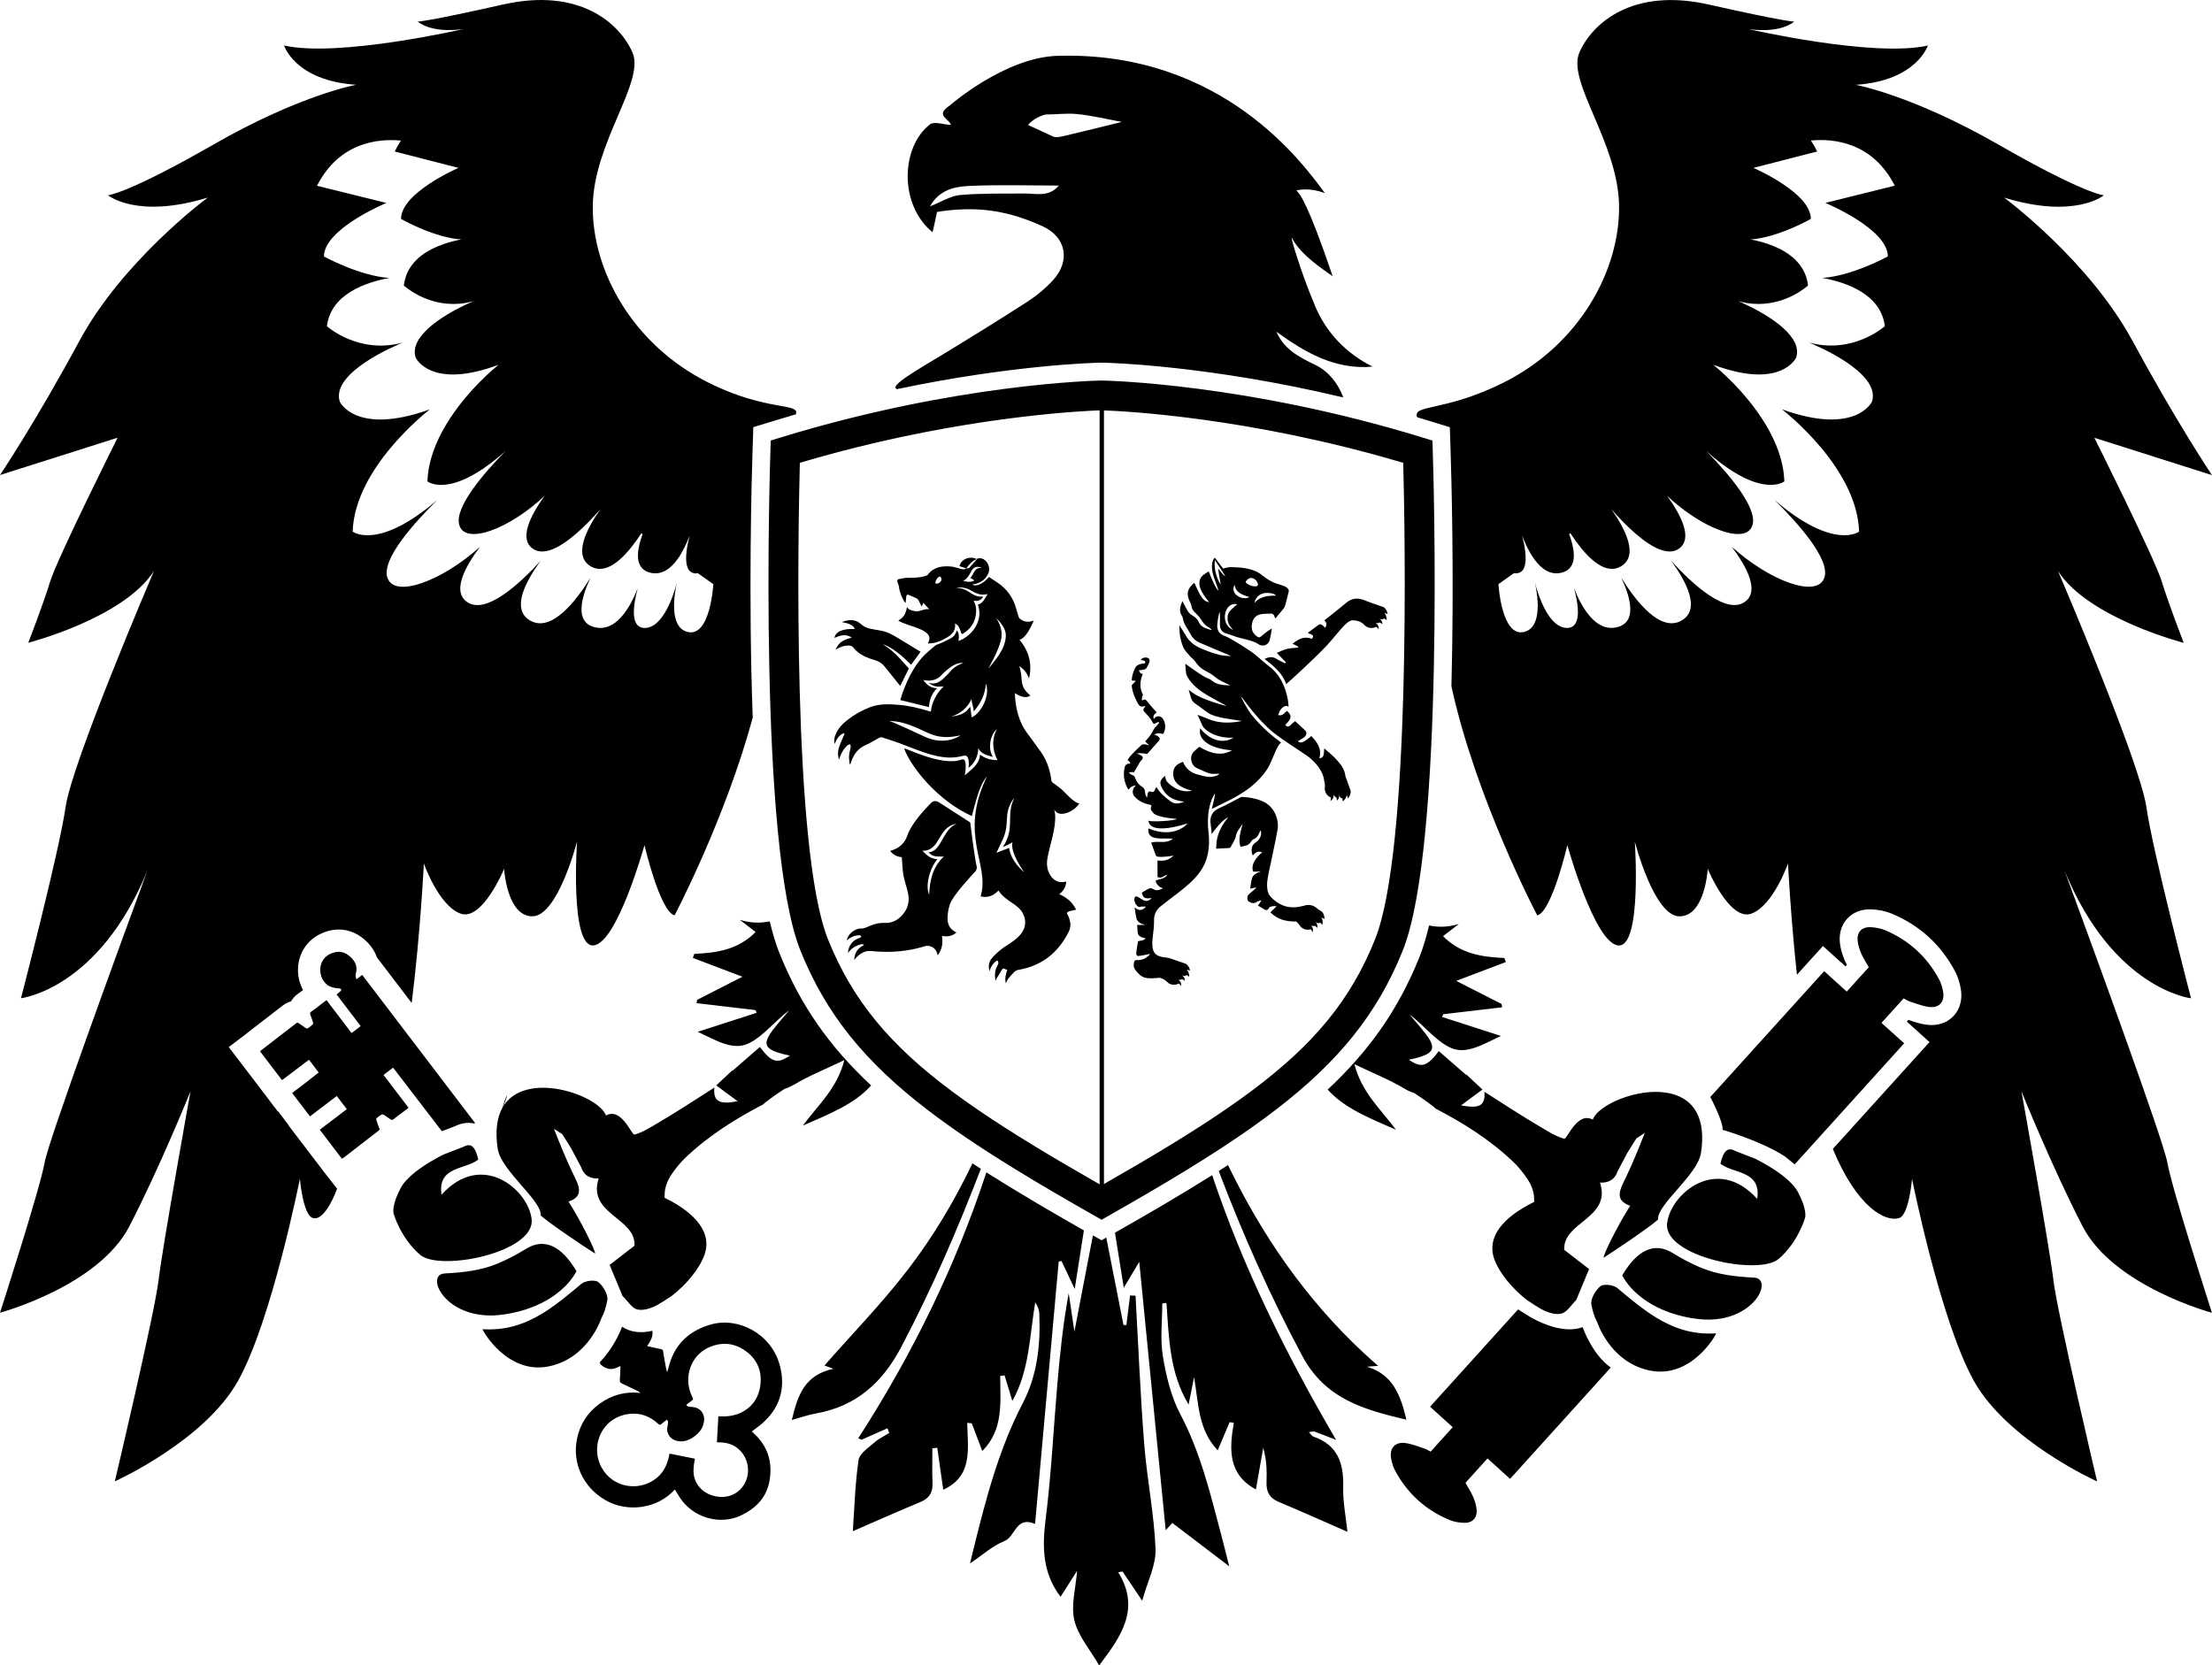 <?xml version="1.0" encoding="UTF-8"?> <svg xmlns="http://www.w3.org/2000/svg" xmlns:xlink="http://www.w3.org/1999/xlink" xml:space="preserve" width="69.184mm" height="52.094mm" version="1.1" style="shape-rendering:geometricPrecision; text-rendering:geometricPrecision; image-rendering:optimizeQuality; fill-rule:evenodd; clip-rule:evenodd" viewBox="0 0 7059.02 5315.28" data-name="Ð¡Ð»Ð¾Ð¹ 1"> <defs> <style type="text/css"> .fil0 {fill:black} </style> </defs> <g id="Слой_x0020_1">  <g id="DRISP_x0020_знак_x0020_оранжевый.svg"> <path class="fil0" d="M2862.89 1241.85c373.04,-78.32 636.16,-84.12 650.46,-84.43l3.14 0c16.4,0.32 335.16,7.32 770.12,111.05 -16.16,-44.71 -47.2,-83.64 -89.1,-103.82 -50.74,-24.35 -100.2,-49.69 -124.08,-105.98 92,66.82 187.44,122.06 306.63,111.53 -85.56,-43.42 -147.48,-108.56 -183.59,-194.12 -47.2,-112.1 -83.06,-234.97 -72.77,-215.2 29.51,56.21 104.94,102.77 129.14,120.79 -76.71,-227.01 -106.06,-268.34 -116.59,-273.49 12.46,-3.3 46.31,-9.01 91.91,8.28 -63.12,-84.59 -320.93,-454.01 -853.26,-438.25 -169.6,4.9 -346.18,160.26 -346.18,160.26 -45.68,30.47 2.41,41.58 5.71,60.31 -23.73,-1.21 -53.08,-11.99 -66.42,-1.86 -92.31,70.52 -100.59,255.4 8.12,344.49 6.11,-28.07 9.42,-40.54 14.08,-65.06 126.57,-19.87 224.27,-5.39 336.68,45.68 75.42,34.25 89.9,110.01 34.1,171.61 -24.2,26.61 -53.08,50.42 -83.39,69.96 -93.2,60.15 -187.52,118.37 -282.41,175.86 -65.94,40.05 -161.71,94.33 -132.27,102.44l-0.02 -0.08zm408.41 -624.25c-69.15,0.57 -138.55,-1.2 -207.22,4.83 -30.64,2.65 -59.76,21.88 -96.18,36.19 28.55,-51.55 76.63,-62.8 122.06,-64.98 94.41,-4.66 189.22,-1.45 289.25,-1.45 -33.13,38.28 -71.81,25.1 -107.92,25.42l0 0zm88.78 -182.22c-26.45,-12.14 -53.07,-24.28 -79.44,-36.51 12.38,-14.15 30.24,-26.86 56.13,-33.37 0.08,-0.08 0.16,-0.08 0.32,-0.08 32.33,0.16 65.7,-4.58 97.79,-1.61 48.25,4.51 95.86,16.33 145.22,25.33 -65.45,16 -124.08,30.71 -182.86,44.47 -12.06,2.73 -27.1,6.43 -37.15,1.93l0 -0.15zm327.45 4508.55c2.01,51.46 -25.81,103.97 -42.46,165.09 -26.7,-39.88 -44.71,-66.58 -62.64,-93.28 -4.66,0.64 -9.34,1.37 -13.92,2.08 71.81,116.77 9.97,204.01 -60.79,297.45 -28.55,-49.61 -67.15,-93.52 -79.21,-143.94 -11.5,-48.33 4.58,-103.26 8.85,-158.18 -17.05,26.86 -34.42,54.12 -52.83,83.23 -56.37,-74.14 -59.27,-155.52 -47.92,-245.02 18.25,-144.18 25.24,-289.81 37.71,-434.8 8.37,-96.09 18.17,-192.02 36.19,-289.09 5.39,36.75 10.94,73.5 18.17,122.48 20.59,-106.88 39.97,-207.95 59.11,-307.19l27.5 15.68 15.12 -8.68c18.25,92.73 36.51,185.68 54.84,278.71 3.13,0.41 6.18,0.72 9.24,1.05 4.02,-31.6 7.88,-63.29 11.83,-94.89 5.79,0.16 11.58,0.49 17.45,0.65 8.92,157.92 15.36,316.01 27.66,473.71 8.85,111.94 31.84,222.83 36.19,334.77l-0.09 0.15zm883.5 -3537.95l-32.49 -9.97c-559.04,-171.44 -1003.73,-181.26 -1022.3,-181.49l-1.78 0c-18.58,0.23 -463.34,10.05 -1022.29,181.49l-32.57 9.97 -1.05 34.02c-1.69,51.14 -39.72,1257.02 95.93,1594.2 82.1,204 206.58,355.26 404.08,507.01 25.25,19.3 51.55,38.76 79.29,58.3 124.16,87.66 273.65,177.56 454.09,280.08l23.49 13.36 23.56 -13.36c181.74,-103.08 331.95,-193.71 456.67,-281.92 27.73,-19.54 54.12,-39.09 79.36,-58.55 195.81,-151.02 319.65,-301.87 401.34,-504.92 135.5,-337.17 97.62,-1542.98 95.86,-1594.2l-1.04 -34.02 -0.16 0.01zm-1061.7 2373.96c-153.44,-87.65 -281.93,-164.92 -390.01,-238.91 -28.63,-19.54 -55.81,-39 -81.78,-58.3 -197.57,-147.4 -316.5,-289.16 -395,-484.17 -115.71,-287.72 -95.37,-1315.16 -90.06,-1519.9l0 -1.53c61.05,-18.09 120.62,-34.33 178.28,-48.81 410.67,-102.44 728.79,-116.84 778.4,-118.61l0 2470.23 0.16 0zm878.52 -781.38c-77.92,194.2 -196.22,335.48 -392.34,482.16 -25.73,19.29 -52.99,38.84 -81.62,58.38 -108.16,74.38 -236.91,151.9 -390.89,239.88l0 -2469.1c62.17,2.16 461.17,21.3 947.67,165.17l0.16 -0.01c2.33,0.72 4.83,1.3 7.23,2.17 0,1.29 0.08,2.57 0.08,3.94 5.47,210.52 25.09,1230.97 -90.31,1517.49l0.01 -0.08zm-1640.04 -1006.45c9.97,9.08 20.82,13.26 33.29,15.27 9.49,1.53 18.8,3.69 28.22,5.06 20.82,3.22 38.84,13.19 56.61,24.05 23.72,14.55 47.61,29.03 71.89,43.74 -9.81,13.51 -19.78,27.02 -30.48,41.58 -4.83,-4.58 -46.88,-51.14 -90.15,-65.78 44.39,28.3 60.07,53.32 83.15,77.44 -10.53,21.3 -16.97,34.33 -27.5,55.81 -7,-8.76 -13.84,-17.45 -20.83,-26.06 -9.81,-12.31 -19.95,-24.53 -29.75,-36.82 -7.96,-9.73 -17.77,-15.76 -29.75,-19.3 -21.23,-6.27 -41.98,-13.83 -58.86,-29.11 -3.22,-2.98 -6.67,-5.95 -9.01,-9.49 -4.82,-7.32 -11.58,-8.68 -19.46,-8.2 -13.51,0.8 -26.06,4.58 -38.6,14.07 9.09,-26.46 29.83,-33.37 51.63,-39.8 -18.98,-11.74 -37.07,-7.32 -55.09,1.53 1.94,-19.47 27.34,-30.72 64.66,-28.47 -3.46,-10.94 -17.45,-18.58 -39.88,-21.55 0.8,-0.81 1.29,-1.69 1.93,-1.94 20.59,-7.23 40.85,-7.96 57.9,7.81l0.08 0.16zm246.3 567.32c-7.08,-4.35 -16.23,-3.3 -22.11,2.57 -20.1,20.1 -64,66.82 -76.55,104.86 -13.75,41.1 -52.76,48.02 -54.84,48.81 10.21,13.75 23.96,19.06 37.23,20.02 1.69,19.78 1.93,38.6 5.06,56.85 3.13,18.26 9.73,36.03 14,54.13 5.47,23.8 3.29,46.64 -11.74,66.58 -15.2,20.35 -34.58,33.37 -60.88,32.32 -16.48,-0.71 -32.49,2.58 -47.6,9.09 -10.54,4.58 -20.59,10.21 -32.57,8.85 -2.01,-0.08 -4.26,0.8 -6.44,1.29 -17.21,4.51 -33.61,21.23 -35.62,36.51 2.73,-2 5.06,-4.02 7.72,-5.71 10.45,-7.08 21.95,-11.01 34.5,-10.53 1.52,0 3.05,2.01 4.5,3.3 -1.04,1.45 -2.01,3.29 -3.45,4.26 -1.78,1.2 -4.18,1.29 -6.19,2.16 -19.06,7.23 -32.97,26.22 -32.73,47.12 2.33,-3.3 3.53,-5.55 5.22,-7.23 10.05,-10.94 22.28,-17.68 36.35,-20.82 2.73,-0.57 5.55,0.33 8.44,0.56 0.16,0.72 0.24,1.53 0.24,2.25 -18.58,9.08 -29.6,23.56 -30.72,47.28 3.06,-3.54 4.58,-5.47 6.19,-7.23 13.35,-14.23 29.03,-23.49 48.81,-21.3 58.06,5.94 115.15,1.93 170.95,-15.61 15.2,-4.73 34.74,5.48 38.76,22.84 0.33,1.77 0.96,3.53 1.78,6.43 14.07,-18.98 17.52,-39.32 13.58,-61.92 17.45,3.06 32.49,0.97 46.24,-10.94 -1.53,-1.04 -2.49,-1.68 -3.54,-2.16 -16.48,-8.28 -24.37,-22.2 -24.76,-40.77 -0.33,-16.48 2.33,-32.32 7.71,-47.84 9.57,-28.07 68.35,-90.31 81.38,-104.87 1.94,-2.01 4.83,-9.24 4.26,-12.46 -8.68,-39.8 -21.07,-143.22 -21.07,-143.22l-101.97 -65.62 -0.15 0.17zm-31.04 160.67c10.77,11.74 16.97,14.23 48.81,13.74 -34.82,32.81 -44.87,74.87 -46.64,121.43 -11.74,-23.08 -2.09,-79.36 26.21,-113.21 -20.82,-1.45 -31.36,-9.73 -47.84,-26.62 60.31,0.24 46.8,-76.87 109.6,-86.44 -45.75,17.45 -48.25,89.66 -90.06,91.19l-0.08 -0.08zm-93.84 -847.4c-2.01,6.52 12.95,48.32 20.99,51.38 0.56,-6.75 0.96,-13.51 1.93,-20.26 0.57,-4.98 3.22,-7.32 8.3,-4.98 8.75,3.94 17.76,7.32 26.29,11.74 2.73,1.52 4.51,5.55 6.27,8.75 2.57,4.83 4.82,10.05 7.96,16.57 2.57,-4.99 3.78,-7.72 5.95,-11.74 6.51,7.23 12.46,13.75 18.5,20.35 -13.83,-3.3 -32.32,9.49 -44.87,6.19 -2.57,-0.72 -20.82,-2.17 -26.05,-13.19 -4.58,24.28 -11.35,32.81 -27.74,43.26 29.26,19.7 120.46,27.26 94.81,71.41 -0.24,0.23 0.23,0.8 0.56,1.45 21.47,0.32 40.54,-7.56 58.78,-18.34 16.33,-9.58 29.75,-21.08 26.85,-45.6 4.74,3.78 8.85,5.55 10.7,8.75 3.53,6.27 6.51,13.19 8.28,20.03 1.45,5.22 3.3,6.02 7.48,3.45 21.78,-14.23 36.74,-33.53 40.13,-60.63 2,-15.28 0.56,-30.24 -7.56,-44.31 14.55,2.73 23.96,-1.04 30.96,-12.78 -12.29,1.2 -23.56,-1.2 -33.77,-7.72 -16.33,-10.45 -32.49,-21.47 -53.32,-19.78 17.29,-5.06 36.59,0.81 49.62,8.76 32,19.7 47.36,10.05 51.62,10.54 -7.47,12.06 -16.48,31.75 -31.35,33.53 20.82,57.66 -27.74,105.83 -62.09,116.2 1.78,-6.52 3.54,-26.22 -5.06,-33.78 -8.3,23.24 -14.56,22.28 -36.6,34.1 -7.8,4.26 -16.31,7.08 -24.37,10.54 -2.49,0.96 -5.22,1.69 -7.08,3.3 -14.55,12.78 -30.31,24.28 -42.86,38.84 -29.26,33.61 -48.09,73.82 -63.36,115.63 -2.98,8.28 -3.54,11.98 -5.95,20.1 31.2,7.32 60.56,14.95 91.19,22.27 2.17,-23.48 7.72,-41.58 26.06,-60.31 -20.75,0.08 -33.13,-11.09 -43.99,-25.81 1.53,-0.96 34.58,10.7 59.1,-16.97 6.27,-7.08 13.75,-13.03 21.08,-18.98 14.71,-11.98 30.96,-20.25 47.76,-18.97 -34.58,12.95 -37.87,24.52 -50.82,37.47 -18.34,18.26 -32.81,33.86 -60.64,26.22 17.69,12.29 26.54,13.83 48.89,11.09 -22.75,21.55 -38.35,50.9 -41.25,80.9 -3.06,-0.72 -5.71,-1.29 -8.04,-2.17 -31.84,-9.72 -64.33,-17.45 -97.46,-19.87 -29.83,-2.33 -59.83,-3.06 -88.61,7.81 -27.02,10.45 -52.04,24.84 -74.87,43.02 -14.32,11.26 -26.53,24.77 -34.1,42.06 -4.43,9.72 -6.75,19.7 -4.26,32.73 7,-16.97 15.04,-30.48 31.76,-35.62 -0.33,3.94 -1.93,7.23 -3.3,10.54 -5.06,12.78 -11.34,25.32 -15.19,38.75 -3.3,11.18 -2.82,23.08 0.96,36.03 1.29,-3.69 2.01,-5.95 2.82,-8.28 5.47,-14.72 13.03,-27.98 24.85,-38.11 2,-1.69 5.47,-1.94 8.04,-2.73 0.57,3.21 2.01,6.43 1.53,9.33 -1.45,9.09 -4.58,18.09 -5.22,27.34 -0.57,8.68 1.2,17.45 2.16,27.73 2.25,-1.93 2.49,-2.16 2.57,-2.24 0.57,-2.17 1.29,-4.26 2.01,-6.27 8.44,-24.2 22.04,-43.02 46.08,-53.31 14.96,-6.44 28.71,-15.6 43.11,-23.24 2.57,-1.29 6.43,-2.33 9.24,-1.45 19.3,6.03 38.76,12.22 57.82,19.3 37.47,14.07 74.05,30.23 113.13,39.31 28.07,6.52 55.65,8.44 83.64,1.29 15.27,-3.94 19.29,-1.2 22.03,14.72 0.81,5.06 0.33,10.3 0.24,15.44 0,2.34 -0.48,4.58 -0.71,7 5.47,-3.69 9.72,-7.8 13.26,-12.46 11.5,-14.48 17.45,-31.28 17.86,-50.1 10.3,19.78 28.79,22.83 46.8,27.81 -9.25,-14.47 -10.3,-30.23 -8.44,-46.31 1.77,-16.09 11.82,-36.11 20.99,-41.98 -16.72,29.75 -14.96,65.78 1.78,98.43 -19.22,0.49 -40.37,-5.06 -55.57,-17.69 -0.97,30.97 -28.47,48.33 -48.65,66.34 0.56,-5.06 2.57,-14.07 2.57,-17.85 0,-9.01 1.29,-14.8 -0.57,-23.49 -1.93,-7.96 -5.22,-11.5 -12.95,-8.68 -63.84,22.59 -178.99,-39.32 -182.45,-35.22 22.04,60.15 108.07,166.93 215.99,215.27 6.43,-23.24 11.74,-45.35 18.58,-66.9 6.75,-21.55 15.36,-42.38 29.83,-59.9 -92.4,190.26 10.77,280.08 -20.51,383.24 22.75,5.48 41.09,-2.16 57.02,-18.73 11.99,18.5 29.03,29.84 46.24,41.26 6.43,4.26 12.54,9.08 18.25,14.23 19.06,17.05 30.08,51.06 9.97,79.28 -6.75,9.34 -15.52,17.45 -24.53,24.53 -13.26,10.21 -28.3,18.34 -41.58,28.63 -10.77,8.52 -20.82,18.09 -29.75,28.55 -9.33,11.01 -11.58,24.53 -7.23,41.01 4.74,-15.85 12.47,-27.1 24.85,-34.5 4.58,5.23 4.35,9.34 1.2,14.96 -8.68,14.79 -10.69,31.12 -6.44,50.02 1.45,-3.54 1.94,-5.31 2.82,-7 5.8,-9.49 11.5,-19.06 17.53,-28.55 2.17,-3.3 4.83,-4.98 9.01,-2.17 2.09,1.53 4.99,2.17 7.8,3.22 -5.55,14.23 -8.28,28.22 -4.42,43.34 4.02,-14.72 14.79,-23.8 24.2,-34.25 1.04,-1.05 1.77,-2.5 2.98,-3.22 3.45,-2.16 7,-5.22 10.77,-5.8 73.58,-11.98 127.21,-52.34 161.79,-120.38 7.71,-14.79 7.48,-29.02 2.33,-43.99 -1.29,-3.94 -2.57,-8.04 -4.82,-11.34 -4.18,-5.8 -1.78,-9.49 3.45,-11.01 7.48,-2.34 15.44,-3.79 23.49,-5.71 -11.25,-22.83 -29.52,-39.09 -53.8,-49.38 13.27,-10.77 21.23,-23.23 22.04,-40.36 -21.55,5.55 -37.87,-1.2 -49.77,-18.58 -11.83,-17.77 -13.59,-37.79 -9.73,-58.06 4.43,-22.28 10.3,-44 15.6,-65.86 14.48,-59.27 7.48,-82.67 4.99,-88.45 2.24,4.18 9.81,15.52 24.77,14.79 1.93,0 33.77,-0.8 56.04,-33.13 -17.2,-1.04 -47.84,-37.87 -57.33,-45.75 -9,-7.56 -18.81,-13.83 -28.22,-21.07 -1.93,-1.53 -3.53,-4.58 -3.78,-7.08 -3.7,-32.32 -14.07,-62.32 -32.25,-88.94 -15.03,-21.78 -31.28,-42.86 -46.8,-64.33 -38.84,-53.63 -36.99,-124.88 -37.23,-125.12 20.35,13.99 39.32,16.49 49.14,7.81 -10.21,-9.98 -26.22,-20.83 -27.74,-51.55 -1.29,-26.78 -7.56,-41.02 -7.23,-42.14 15.04,9.25 24.53,22.75 31.04,38.84 10.78,-46.24 -0.48,-86.85 -30.55,-123.19 20.26,-4.58 36.74,-41.33 45.6,-61.12 -2.5,0.56 -3.54,0.96 -4.58,1.29 -14.8,4.99 -28.47,2.33 -40.29,-7.72 -10.94,-9.33 -6.59,-71.41 -70.69,-114.58 -9,-6.19 -18.25,-12.07 -27.25,-18.02 -20.1,22.52 -41.74,32.01 -53.16,23.72 22.75,-2.57 40.53,-13.26 50.66,-34.73 8.52,-18.34 -2.24,-43.03 -21.07,-48.33 -4.18,-1.29 -9.57,-0.96 -13.58,0.72 -0.72,0.24 -1.45,0.57 -2.17,0.96 0.33,0.08 0.56,0.33 0.96,0.49 -8.04,9.25 -16,18.73 -24.52,27.59 -1.94,1.93 -6.68,2.24 -9.58,1.52 -2.9,-0.71 -7.63,-0.4 -0.28,-0.07 -4.43,4.18 -8.76,4.5 -16.49,2.33 -10.77,-2.98 -21.55,-6.75 -32.73,-7.72 -28.06,-2.49 -54.52,1.45 -73.66,26.22 -1.53,1.93 -4.43,3.06 -6.75,3.78 -18.73,6.03 -38.04,5.95 -57.49,6.03 -9.33,0 -18.73,2.49 -28.22,4.18 -4.02,0.72 -5.47,3.7 -4.51,7.56 1.69,5.8 3.7,11.5 5.47,16.72l0.17 0.08zm77.91 476.86c-15.6,-7.81 -96.57,-44.87 -109.11,-48.58 9.33,1.05 28.22,-1.04 70.04,14.72 57.57,21.71 78.56,48.32 156.72,31.28 0,0.81 -49.54,36.27 -117.65,2.57l0 0zm153.52 -60.31c0,0 -4.02,-33.78 -4.74,-33.78 -14.48,22.76 -34.33,27.74 -59.83,31.53 27.59,-9 50.59,-26.53 64,-55.4 1.53,12.78 6.27,25.57 7.81,38.76 21.55,-26.3 35.54,-52.12 38.35,-88.45 15.85,42.62 -21.3,99.39 -45.6,107.43l0.01 -0.08zm136.22 258.29c-28.07,53.31 4.18,94.88 -36.35,155.44 0.33,0.81 24.37,-10.3 31.04,-15.19 -1.04,2 -11.5,25.49 37.23,96.82 -3.21,-2.98 -6.51,-5.95 -9.49,-9.01 -38.6,-37.87 -38.6,-69.31 -38.6,-69.56l-40.77 15.76c0.49,-0.81 13.03,-27.74 19.78,-42.14 24.37,-53.16 1.69,-77.84 30.48,-124.16 1.94,-2.82 4.02,-5.55 6.75,-7.96l-0.07 0zm-42.3 -506.05c8.76,-38.04 -15.52,-67.63 -16.48,-70.28 14.71,15.27 32.08,34.74 31.75,57.02 -0.8,46.88 -41.09,86.45 -55.4,105.58 0,-2.49 31.36,-53.55 40.13,-92.31l0 -0.01zm-95.37 -217.84c12.06,-22.53 31.12,-12.55 33.53,-11.26 -24.28,-1.77 -23.56,18.73 -36.34,32.5 4.43,0.48 12.7,7.23 12.7,7.96 -12.54,8.28 -35.3,1.29 -35.62,0.48 12.29,-3.94 20.58,-19.87 25.81,-29.59l-0.08 -0.08zm-96.42 18.97c3.95,6.76 1.29,14.23 -7.55,18.5 -23.24,11.1 0.15,-31.53 7.55,-18.5zm84.68 -33.52c-1.45,1.93 -2.73,3.45 -4.02,4.57 -7.23,-1.52 -14.32,-4.26 -21.3,-6.67 4.18,-22.27 32.57,-33.77 54.76,-22.83 -12.07,5.22 -21.71,13.99 -29.35,24.85l-0.08 0.08zm1212.56 3079.83c-72.62,-31.76 -146.03,-64.73 -220.25,-95.86 -29.6,-12.46 -39.09,-33.28 -37.97,-63.61 1.37,-35.22 0.33,-70.61 -10.53,-108.56 -7.81,44.15 -15.6,88.22 -23.41,132.76 -89.18,-48.17 -85.16,-128.5 -70.44,-212.61 -4.5,-0.72 -8.92,-1.45 -13.43,-2.17 -12.39,29.44 -24.77,58.7 -37.96,90.15 -63.13,-66.49 -60.88,-150.53 -75.43,-233.67 -5.55,27.81 -11.09,55.65 -17.45,87.25 -60.79,-100.11 -62.88,-212.78 -70.68,-323.99 -4.51,0.49 -8.85,0.97 -13.36,1.45 0,56.45 -7.23,114.03 1.94,168.87 10.45,63.29 26.13,128.91 55.73,184.95 63.76,120.61 94.96,250.64 129.3,380.35 8.76,33.28 17.05,66.9 26.62,104.78 -62.48,-47.68 -120.38,-91.75 -181.49,-138.39 -0.08,0.16 -6.44,7.15 -21.16,23.24 -28.47,-288.21 -55.8,-566.19 -84.43,-856.57 -17.68,29.75 -30.47,51.06 -49.29,82.67 -9.57,-59.75 -19.06,-118.2 -28.22,-175.78l8.68 -4.91c46.8,-26.53 91.51,-52.34 134.38,-77.43 4.5,-2.57 8.92,-5.23 13.35,-7.81 54.44,-32.08 105.58,-63.13 153.83,-93.44 98.66,295.36 237.06,574.16 395.48,844.99 -22.83,-8.85 -45.52,-18.01 -68.51,-26.38 -3.79,-1.37 -8.76,0.56 -18.25,1.45 6.43,6.84 9.41,12.78 13.91,14.23 76.87,26.38 97.46,83.87 95.45,159.46 -1.37,48.33 8.68,97.06 13.59,144.51l0 0.07zm97.95 -529.76c-14.07,1.12 -24.85,2.01 -35.46,2.9 82.9,24.93 106.95,90.86 125.68,169.03 -137.03,-32.32 -258.77,-66.33 -332.28,-203.44 -102.44,-191.38 -190.01,-388.39 -266.65,-590.15 9.97,-6.36 19.87,-12.78 29.59,-19.14 107.84,223.24 247.27,426.68 433.43,600.05 13.83,12.87 28.14,25.24 45.68,40.85l0 -0.09zm-1019.41 -332.67c-25.09,278.56 -50.25,557.02 -75.42,837.26 -61.68,-26.38 -62.4,40.53 -97.62,54.61 -38.52,15.44 -71.09,45.35 -110.01,71.57 4.1,-16.81 7.72,-31.68 11.35,-46.57 39.39,-159.46 80.33,-317.71 157.2,-465.18 45.68,-87.66 57.02,-185.92 52.6,-285 -0.57,-12.29 -4.51,-24.53 -13.03,-36.51 -18.25,107.36 -18.17,217.36 -73.01,314.5 -8.37,-27.67 -16.57,-54.53 -24.77,-81.38 -4.58,0.48 -9.24,1.04 -13.91,1.53 0.08,83.95 11.5,170.79 -57.18,239.71 -11.98,-31.45 -22.83,-59.83 -33.69,-88.3 -4.83,-0.56 -9.73,-1.12 -14.48,-1.68 1.69,82.01 19.29,170.24 -76.47,213.49 -6.19,-43.5 -12.63,-88.7 -19.14,-133.97 -5.22,0.65 -10.38,1.37 -15.52,2.01 0,36.67 -1.2,73.34 0.4,109.93 1.45,30.96 -10.28,49.69 -39.39,61.68 -72.85,30.23 -144.99,62.47 -214.95,92.8 5.32,-74.63 7.23,-151.5 18.26,-227.01 3.13,-21.15 32,-39.57 51.3,-56.7 13.58,-12.06 30.96,-20.02 46.64,-29.75 -1.94,-5.06 -3.78,-10.05 -5.71,-15.03 -27.51,12.14 -54.92,24.37 -82.42,36.51 -3.54,-1.53 -7.15,-3.06 -10.7,-4.58 172.41,-267.46 310.73,-549.54 408.82,-848.68 46.16,29.19 95.13,59.11 147,89.82 7.4,4.51 14.88,8.85 22.37,13.36 45.03,26.45 92.31,53.79 141.84,81.93 -9.57,61.2 -19.29,123.19 -29.26,186.96 -16.81,-35.62 -29.6,-62.56 -42.22,-89.34 -2.98,0.72 -5.87,1.53 -8.85,2.17l0 -0.16zm-775.02 484.73c-24.2,4.35 -47.69,12.78 -76.72,20.74 18.5,-76.31 38.93,-143.22 132.93,-163.4 -17.45,-6.35 -25.97,-9.49 -28.71,-10.45 87.9,-100.2 183.35,-198.06 265.93,-305.65 81.54,-106.07 149.17,-220.01 206.35,-339.51 8.85,5.8 17.77,11.5 26.85,17.29 -74.22,193.79 -156.8,383.98 -253.78,568.28 -60.15,114.59 -144.1,189.94 -272.84,212.7l0 0zm2052.07 -1562.27c-21.78,16.72 -34.81,26.69 -50.41,38.84 54.36,55.57 123.35,66.98 195.56,69.64 1.61,4.35 3.14,8.76 4.74,13.03 -48.65,18.5 -97.22,36.9 -158.26,60.07 54.92,27.98 99.73,50.89 144.67,73.82l1.69 10.54c-62.64,7.31 -125.28,14.63 -187.93,22.11 -1.2,2.82 -2.57,5.71 -3.78,8.68 58.7,18.81 117.33,37.79 188.09,60.64 -61.12,28.47 -113.79,62.16 -165.09,35.7 -47.04,-24.05 -82.19,-71.01 -127.21,-104.71 16.16,19.22 32.88,38.03 48.4,57.82 39.09,49.77 32.73,66.49 -30.63,82.75 -5.8,1.52 -11.74,2.65 -19.63,4.34 40.61,27.34 58.15,22.12 95.86,-27.5 29.03,25.32 57.98,50.5 87.08,75.83l0.97 -1.05c17.52,16.41 34.33,32.17 51.22,47.85 -22.12,16.24 -44.15,32.65 -68.43,50.5 59.98,11.58 78.16,0.16 74.54,-43.41 60.07,37.96 119.24,77.43 180.52,113.14 23.89,13.99 48.65,30.15 74.87,36.9 10.61,-2.49 41.5,-87.33 90.46,-61.12 23.49,-65.78 262.07,-148.53 330.83,-23.97 0.08,0.08 0.16,0.33 0.16,0.41 0,0.08 0.08,0.33 0.07,0.15 16.48,30.16 23,72.37 14.32,129.78 -10.54,69.57 -139.45,163.81 -137.1,211.33 0.32,0.65 0.48,1.13 0,1.53 -35.23,30.16 -133.9,96.18 -173.37,121.35 -3.54,-6.18 46,-105.66 84.43,-165.57 -20.67,-7.48 -30.08,-17.13 -32.65,-28.47 -4.1,-17.53 7.96,-39.24 19.62,-63.44 21.96,-45.84 40.92,-93.21 59.67,-140.57l-26.61 17.13 -28.63 45.75 -32.32 61.12c0,0 -9.01,37.56 -55.17,34.33 36.9,115.23 -119.49,125.05 -114.27,214.87 4.74,3.61 9.65,7.32 14.56,11.25 3.05,2.24 6.11,4.66 9.33,7.15l5.31 4.1c10.46,8.2 22.12,17.13 35.7,27.59l14.4 11.09 -41.09 98.99c-15.68,14.95 -29.43,39.08 -47.61,43.26 -13.91,3.13 -31.12,0.08 -49.77,-7.48 -19.29,-7.81 -60.55,-36.35 -60.55,-36.35 -46,-35.78 -88.94,-87.17 -104.38,-132.52 -21.96,-65.29 23,-128.66 128.17,-180.21 -0.49,-6.03 -0.64,-11.9 -0.64,-17.76 -1.69,-18.98 -9.17,-37.97 -21.79,-56.78 -13.36,-19.54 -28.47,-38.35 -45.6,-54.52 -74.79,-70.77 -160.03,-124.01 -249.53,-170.24l0.97 -0.97c-5.63,-4.5 -30.24,-23.8 -65.62,-46.72 -11.1,-3.69 -21.88,-8.44 -31.84,-14.48 -46.72,-28.22 -98.19,-48.4 -159.46,-77.91 23.15,91.19 84.12,143.46 132.52,209.15 -81.46,-35.95 -164.28,-67.79 -218.08,-128.26 133.23,-124.08 225.72,-255.96 292.55,-422.09 11.5,-28.63 21.87,-62.88 31.04,-101.73 28.47,6.19 59.67,6.11 95.45,-4.74l-0.33 0.01zm753.47 1259.67c-40.28,-5.87 -74.14,-16 -102.29,-27.98 -99.87,-42.62 -129.87,-110.41 -129.87,-110.41 47.92,-80.49 102.12,-106.95 160.19,-71.57 30,18.34 60.22,34.58 91.35,47.44 52.75,21.87 107.99,28.47 169.11,31.53 66.98,3.37 -5.63,157.84 -188.41,130.91l-0.08 0.07zm67.39 46.88c-1.04,7.71 -80.01,143.61 -208.68,119.24 -39.56,-7.48 -70.92,-24.93 -95.37,-45.52l0 0.01c0,0 -0.16,-0.16 -0.16,-0.16 -15.36,-12.95 -27.91,-27.02 -38.04,-40.69 -26.53,-35.62 -36.99,-68.11 -36.99,-68.11 -8.28,-14.72 -14.47,-33.53 -18.73,-56.53 -3.3,-17.86 12.95,-45.83 28.63,-58.55 10.46,-8.37 41.98,-4.51 54.12,5.71 40.29,33.53 80.01,67.38 123.6,94 55.08,33.69 116.19,55.73 191.63,50.58l-0.01 0zm260.62 -451.93c30.15,55.32 23.72,81.94 23.72,81.94 0,0 -21.23,77.84 -84.76,132.52 -63.13,54.36 -368.05,-7.23 -355.91,-113.7 10.87,-94.97 159.63,-220.09 287.57,-77.85 13.26,-91.43 -74.71,-79.28 -117.33,-112.26 7.81,-34.91 18.58,-46 30.64,-46 1.53,0 3.05,0.16 4.58,0.49 3.61,0.71 7.23,2.24 10.94,4.25l63.69 24.77c0,0 33.77,16.01 68.68,39.8l0.41 0.33c7.71,5.22 15.27,10.77 22.75,16.64l0.16 0.16c18.65,14.96 35.46,31.68 44.95,48.89l-0.09 0zm-1309.62 -1843.89c-9.24,-4.02 -7.56,-2 -9.49,-2 1.69,1.45 3.22,2.97 4.35,5.22 4.82,13.59 2.33,16.01 2.33,16.01 0,0 -7,-5.32 -7.71,-5.32 -5.8,5.07 -9.97,3.3 -15.85,0.08 5.47,3.46 10.77,9.01 10.05,18.25 0,0 -5.47,-5.06 -10.3,-5.31 0,0 -0.33,3.46 -10.54,1.94 2.58,2 4.83,3.94 6.19,5.8 4.51,6.18 2.73,14.55 2.73,14.55 -2.73,-5.71 -7.71,-8.44 -7.71,-8.44l-0.08 -0.01c-10.53,6.43 -27.33,4.73 -36.51,-5.07 -10.46,-11.25 -22.83,-15.03 -37.64,-15.76 -20.33,-1.04 -50.33,45.28 -81.38,78.56 -22.75,24.28 -47.04,47.28 -71.17,70.28 -19.62,18.73 -40.05,36.83 -60.07,55.09 -10.94,-32.97 -38.35,-57.26 -68.91,-80.34 14,-7.32 25.81,-8.04 38.28,-0.24 8.68,5.47 18.09,9.5 27.1,14.23 0.8,-1.04 1.77,-2.24 2.57,-3.3 -9.33,-9.72 -18.73,-19.46 -29.11,-30.07 9.25,-3.79 20.02,-9.58 31.53,-12.55 11.58,-2.82 23.96,-3.05 36.03,-4.42 0.48,-1.05 0.8,-2.01 1.2,-3.06 -6.03,-2.98 -12.06,-6.03 -18.34,-9.25 18.09,-14.71 37.31,-25.57 61.84,-15.52 6.51,-10.21 5.22,-11.98 -13.59,-18.98 12.22,-9.08 23.56,-18.09 35.54,-26.45 4.99,-3.46 12.54,0.8 20.02,10.05 6.52,-8.52 4.99,-16.24 -2.49,-23.8 9.24,-7.32 17.86,-14 26.46,-20.83 14.23,-11.5 28.78,-22.75 42.78,-34.73 17.76,-15.2 36.59,-17.45 58.06,-8.85 20.1,8.2 40.77,14.71 61.12,22.11 6.19,2.25 14.8,17.05 12.95,22.2l-0.24 -0.08zm712.95 2404.93c-107.03,118.37 -214.3,236.83 -321.41,355.36 -24.04,-21.88 -47.69,-43.26 -71.97,-65.3 -23.88,26.46 -47.2,52.12 -70.43,77.92 8.12,14.48 17.45,28.55 24.04,43.66 5.55,12.62 9.89,26.3 11.42,39.97 3.14,27.43 -12.38,44.79 -39.97,44.07 -15.36,-0.48 -31.45,-3.13 -45.52,-8.85 -76.72,-31.6 -135.02,-84.58 -174.34,-157.61 -6.43,-11.99 -10.61,-25.98 -12.95,-39.56 -5.31,-32.09 12.07,-52.35 44.23,-48.81 21.15,2.49 41.58,11.09 62.16,17.68 6.85,2.17 13.03,6.6 19.71,9.9 23.48,-25.98 46.64,-51.46 70.6,-78 -24.2,-21.88 -48.09,-43.51 -72.29,-65.37 93.76,-103.65 187.36,-207.06 280.88,-310.56 0,0 0.08,0.08 0.33,0.16l40.53 25.41c0,0 0.33,0.16 0.49,0.33 42.54,23.32 110.01,50.89 164.61,30.64 0,0 29.67,86.69 89.82,129.06l0.07 -0.08zm752.98 -1199.84c23.89,-26.39 47.2,-52.12 70.28,-77.77 -8.12,-14.47 -17.45,-28.55 -24.04,-43.74 -5.55,-12.78 -9.81,-26.38 -11.42,-40.05 -3.14,-27.43 12.46,-44.71 39.97,-44.07 15.68,0.56 32.24,3.46 46.64,9.33 76.24,31.76 134.21,84.59 173.21,157.13 6.68,12.47 10.87,26.95 13.03,40.69 4.99,31.53 -12.62,51.38 -44.23,47.61 -21.23,-2.5 -41.66,-10.95 -62.24,-17.53 -6.84,-2.17 -13.03,-6.6 -19.62,-9.97 -23.49,26.05 -46.65,51.55 -70.61,78.16 24.04,21.79 47.92,43.26 72.29,65.29 -116.44,128.74 -232.96,257.49 -349.32,386.23l-31.68 -25.32c-73.42,-48.65 -198.71,-85 -198.71,-85 4.35,-21.78 -38.91,-104.61 -38.91,-104.61 121.1,-133.81 242.28,-267.54 363.39,-401.59 24.04,21.78 47.69,43.18 71.97,65.21l0 0.01zm-1599.65 -686.65c-1.2,-11.58 -4.99,-22.83 -12.31,-33.36 -15.03,-21.71 -34.73,-39.32 -55.65,-56.05 -0.48,24.53 -3.3,30.31 -15.27,31.28 8.28,-30 -6.84,-50.83 -25.73,-70.93 -24.61,21.08 -34.02,24.77 -43.03,16.73 6.67,-4.18 13.27,-7.81 19.46,-12.23 7.97,-5.55 10.46,-16 4.83,-21.3 -10.77,-10.45 -21.88,-20.35 -33.13,-30.71 -5.22,4.35 -10.45,8.2 -14.79,12.95 -6.27,6.43 -11.25,5.22 -16.8,-0.81 21.07,-20.26 22.19,-29.75 5.95,-44.79 -8.45,5.23 -13.36,17.45 -28.48,13.27 2.98,-6.51 4.18,-13.27 8.3,-17.77 3.29,-3.78 14.32,-17.52 25.01,-8.28 -0.24,-7.96 -0.96,-15.52 -2.33,-23.08 -8.05,-43.5 -25.73,-81.38 -62.41,-108.63 -14.47,-10.78 -27.58,-23.49 -41.5,-34.99 -13.58,-11.25 -80.81,-54.36 -97.38,-59.67 -14.47,-4.74 -23.07,-14.96 -23.96,-29.51 -0.71,-14.56 5.71,-44.87 7.72,-46.88 1.29,3.05 0.8,28.54 0.96,41.73 0.24,12.78 5.95,22.28 19.06,26.3 9.01,2.73 18.01,5.95 26.85,9.08 26.22,9.73 55.4,10.7 79.45,27.1 2.73,1.94 7,2.17 10.53,2.5 9.09,0.56 17.53,-4.74 21.55,-13.36 1.04,-1.04 8.68,-37.64 7.81,-40.61 -3.06,1.2 -20.83,13.36 -34.74,25.5 -3.94,3.45 -7.32,3.29 -11.74,0.23 -12.78,-9.24 -19.21,-20.58 -17.21,-37.07 2.25,-17.85 10.21,-30.71 28.31,-34.25 10.45,-2.17 21.23,-1.29 31.83,-2.17 12.95,-0.96 11.83,13.27 14.96,14.8 1.29,0.56 17.05,-20.35 26.29,-30.79 3.06,-3.3 4.58,-8.3 5.8,-12.71 3.79,-13.18 6.68,-26.61 10.3,-39.64 3.94,-14.32 -15.52,-19.78 -19.54,-21.3 -9.09,-3.7 -18.98,-5.47 -27.82,-9.34 -8.76,-3.94 -17.21,-9.08 -25.24,-14.47 -9.82,-6.52 -18.5,-15.28 -28.88,-20.1 -24.84,-11.58 -51.79,-14.23 -78.89,-14.72 -18.01,-0.33 -28.47,4.83 -28.47,4.83 0,0 -17.28,-22.6 -26.53,-34.74 -11.5,8.85 -11.74,36.03 -4.02,59.67 4.42,13.36 15.6,42.14 15.36,45.04 -7,-3.06 -21.47,-36.27 -30.72,-61.12 -0.96,0.48 -19.7,10.45 -25.09,19.46 -17.77,28.79 17.45,67.56 26.22,78.65 -22.28,-2.34 -30,-25.73 -47.36,-61.76 -21.31,17.77 -27.1,33.29 -14.23,60.31 2.33,4.98 4.73,10.21 5.47,15.52 1.29,8.2 5.47,13.59 11.34,19.22 7,6.51 13.59,13.74 18.81,21.78 6.26,9.58 12.22,18.73 23,24.2 4.5,2.17 8.04,6.44 12.06,9.82 -0.48,0.71 -19.62,-4.74 -27.98,-9.73 -5.32,-3.05 -10.78,-8.44 -13.19,-13.99 -4.58,-11.09 -12.29,-17.69 -22.19,-23.48 -5.32,-3.06 -10.46,-7.72 -13.59,-12.95 -6.51,-10.3 -11.74,-21.55 -17.53,-32.57 -6.43,16.08 -12.95,32.32 -0.33,49.05 0.72,0.97 1.21,2.25 1.3,3.46 2.49,21.71 17.05,37.48 26.53,55.65 6.27,11.98 16.57,20.26 29.27,25.57 34.73,14.48 97.06,40.77 98.35,41.58 -0.24,0.8 -24.85,-0.49 -36.6,-3.46 -13.58,-3.3 -27.02,-7.71 -40.12,-12.78 -23.81,-9.08 -47.36,-19.06 -62.65,-41.33 -5.22,-7.48 -9.49,-15.6 -14.32,-23.32 -3.53,-5.7 -7.32,-11.25 -11.01,-16.8 -0.56,24.61 3.06,48.02 12.31,69.64 4.42,10.7 13.58,19.3 21.23,28.31 4.98,6.03 11.98,10.45 16.31,16.72 8.44,12.46 18.1,22.75 31.76,29.59 11.83,6.19 23.8,13.03 34.02,21.71 16.01,13.27 41.33,22.36 46.24,25.09 -0.33,0.97 -35.86,0.97 -51.3,-9.72 -5.95,-4.18 -11.74,-9.57 -18.5,-11.58 -17.77,-5.71 -71.81,-47.12 -73.34,-47.12 1.78,13.59 0.16,29.27 6.27,40.37 14.47,26.61 38.6,44.86 64.33,60.07 18.01,10.69 60.87,33.13 60.87,34.25 -4.51,-0.49 -40.85,-11.09 -66.02,-20.82 -10.45,-4.03 -20.74,-8.76 -30.55,-14.24 -7.81,-4.25 -14.8,-10.05 -24.05,-16.56 2.73,9.09 4.83,15.85 6.52,22.59 2.57,10.7 8.52,18.02 18.09,24.05 13.27,8.28 25.01,19.29 38.27,27.58 24.61,15.44 68.84,18.73 107.19,25.33 -72.85,14.47 -104.22,-5.95 -124.23,-13.19 -5.71,-2.17 -11.5,-4.26 -17.53,-6.52 5.07,10.95 10.54,21.96 15.04,33.13 6.18,16.01 44.63,43.03 100.2,39.73 -54.04,32.57 -101.97,-21.79 -106.47,-30.08 -9.81,36.59 32.57,65.86 101.15,70.36 -47.12,28.78 -97.7,-8.45 -104.37,-11.1 -0.72,0.81 -16.33,13.84 -18.81,16.8 -13.75,17.29 -7.23,43.34 13.02,52.12 7.81,3.3 15.53,7.08 23.24,10.3 6.27,2.57 12.78,5.7 19.46,6.67 8.68,1.04 17.77,0.24 28.63,0.24 -24.37,17.28 -48.09,8.04 -70.12,2.57 -21,-5.22 -39.01,-18.58 -47.28,-40.77 -23.81,8.52 -32.25,19.87 -31.2,41.33 1.77,36.27 43.99,46.4 59.83,50.9 -46.57,10.53 -80.82,-28.71 -82.19,-32.49 -1.69,-4.58 -2.57,-9.5 -4.02,-14.96 -15.76,13.51 -18.25,21.23 -9.97,37.56 18.34,36.02 46.88,41.73 71.09,44.86 -17.05,7.23 -30.72,8.76 -44.55,-1.93 -16.72,-12.54 -32.49,-25.73 -43.99,-44.79 -1.53,2.57 -2.82,3.94 -3.3,5.55 -2.49,8.85 -6.84,13.19 -16.56,8.28 -1.45,-0.71 -6.27,2.25 -7.08,4.43 -1.69,4.83 -2.01,10.21 -2.82,15.36 -0.97,0 -5.95,-9.08 -6.03,-13.99 -0.16,-8.76 -2.01,-15.76 -10.3,-20.82 -10.94,-6.76 -18.25,-16.81 -22.19,-29.52 -0.97,-3.05 -4.74,-6.67 -7.97,-7.32 -4.82,-1.29 -13.26,-8.2 -10.69,-8.85 5.47,-1.44 11.5,-0.32 15.36,-0.32 6.75,-11.34 12.78,-22.04 18.98,-32.33 3.46,-5.7 12.46,-10.53 7.56,-17.85 -3.06,-4.74 -11.02,-6.52 -17.45,-9.81 1.2,-1.21 20.82,-1.21 32.97,1.68 11.09,-12.54 24.37,-27.02 37.23,-41.81 11.17,-13.03 -15.37,-20.35 -15.37,-20.35 0,0 9.01,-3.69 13.52,-3.94 5.31,-0.24 10.69,1.45 16.01,2.24 8.2,-15.85 8.75,-31.36 0,-46.88 -6.44,-10.94 -17.77,-12.78 -27.34,-4.43 -1.2,1.05 -1.78,2.98 -2.57,4.58 -3.95,-11.34 1.68,-17.28 9.08,-21.95 -10.77,-12.47 -21.71,-24.05 -31.36,-36.52 -5.06,-6.51 -9.33,-5.55 -14.71,-1.77 -1.94,1.2 -1.94,-9.97 2.24,-18.34 -10.3,-18.81 -11.17,-41.26 -0.56,-66.67 -8.68,1.94 -12.55,-11.25 -12.55,-11.25 0,0 22.04,-0.81 25.1,-8.2 2.73,-6.19 6.67,-11.99 8.68,-18.25 2,-6.6 -0.57,-12.31 -8.05,-14 -7.47,-1.52 -14.07,0.72 -19.62,6.52 5.47,3.78 16.33,0.24 13.84,11.58 -12.23,1.29 -25.81,3.45 -31.13,13.51 -7.55,14.48 -10.94,28.22 -11.73,40.77 4.5,1.29 9.49,2.16 13.74,1.53 0,0 -6.84,7 -13.74,14.23 1.2,14.71 5.47,26.77 8.28,34.1 3.05,8.2 7.48,16 11.34,23.96 7.8,16.09 20.74,8.04 24.04,8.04 -0.96,1.94 -1.45,3.46 -2.33,4.51 -6.44,6.19 -4.43,11.17 1.45,16.8 6.67,6.6 12.7,14.07 18.5,21.55 3.53,4.51 5.22,12.31 9.33,13.84 4.26,1.52 10.69,-6.52 16.09,-4.74 5.31,1.77 -13.36,14.71 -18.81,27.02 -3.06,6.84 -7.56,13.26 -12.07,19.46 -3.94,5.23 -8.68,9.81 -12.95,14.72 4.99,4.74 9.09,8.76 13.36,12.95 -0.57,0.56 -7.32,-2.82 -10.46,-3.06 -4.74,-0.57 -11.25,-1.29 -14.23,1.2 -12.29,11.02 -23.8,22.83 -35.14,34.82 -3.79,3.94 -6.44,9.08 -9.49,13.74 6.84,4.18 10.77,10.94 7.23,11.02 -9.09,0.23 -14.96,3.53 -17.05,13.83 -4.51,22.83 -1.45,44.39 9.57,64.89 0.8,1.53 2.24,2.82 3.78,4.74 5.22,-12.22 23.24,-14.23 22.27,-13.35 -10.77,10.69 -12.94,25.57 -2.73,36.26 12.47,13.03 28.63,21.07 46.24,24.53 6.52,1.04 7.81,3.46 5.8,7.96 -3.7,8.68 2.73,12.95 6.67,18.5 10.21,14.8 72.85,18.98 75.83,19.55 -10.46,6.26 -83.15,10.28 -91.19,5.22 5.31,48.09 114.67,12.31 124.88,8.85 0.24,1.04 -41.01,50.89 -124.88,16.08 -5.07,41.74 45.03,29.84 77.92,32.73 -21.71,18.5 -47.28,5.23 -69.16,12.71 4.83,13.58 9.72,27.1 14.79,40.53 0.72,1.78 3.22,3.7 5.07,4.02 15.52,3.06 46.88,-2.49 51.3,-3.3 -15.52,16.49 -32.97,17.53 -50.9,15.76l0 52.27c11.58,6.67 20.51,-3.54 31.36,-7.23 -5.7,14.23 -34.5,16.24 -36.26,18.5 -4.18,5.47 11.5,25.24 23.56,24.76 -10.53,4.58 -20.58,10.54 -32.49,2.73 -3.22,-2.16 -8.76,-3.45 -11.83,-2.16 -8.68,3.78 -16.56,9.08 -24.6,13.74 5.79,18.02 8.68,19.55 31.6,17.29 -8.21,9.49 -18.02,11.58 -27.99,5.8 -6.19,-3.54 -11.98,-7.81 -18.34,-10.46 -11.5,-4.74 -11.98,16.33 -1.78,27.34 3.95,4.43 7.08,7.48 14,4.99 4.42,-1.69 9.81,-0.33 16.08,-0.33 -11.58,13.03 -23,14.23 -36.34,2.16 2.33,14.72 3.45,26.86 6.84,38.36 1.69,5.31 7.96,9.72 12.95,13.02 4.02,2.5 9.49,2.58 14.32,3.95 -0.08,0.71 -17.21,1.45 -25.98,0.8 0.33,5.47 0.81,10.3 0.96,15.2 0.72,17.76 3.95,21.78 21,26.45 1.45,0.24 2.82,0.49 4.26,0.57 -1.53,7.96 -15.85,7.55 -23.57,10.05 -2.01,12.78 -4.51,26.05 -5.8,39.31 -0.23,2.5 3.79,7.81 5.55,7.72 11.26,-0.57 36.27,-6.51 38.52,-6.84 -0.71,4.26 -19.29,21.95 -41.57,19.7 -2.73,-0.24 -7.97,1.78 -8.45,3.78 -2.97,9.5 -3.05,19.22 3.46,27.99 21.23,28.47 35.78,28.63 76.64,24.76 -0.24,-0.08 -0.33,-0.08 -0.33,-0.23 9.33,1.93 17.76,6.03 25.24,13.74 9.01,9.81 25.81,11.34 36.27,4.83l0.16 -0.03c0,0 5.23,2.73 7.81,8.28 0,0 1.78,-8.28 -2.82,-14.48 -1.29,-1.77 -3.7,-3.94 -6.19,-5.8 1.94,0.24 3.46,0.33 4.83,0.33 5.47,0 5.8,-2.24 5.8,-2.24 4.82,0.15 10.21,5.31 10.21,5.31 0.71,-9.25 -4.74,-14.8 -10.21,-18.25 5.95,3.05 10.05,4.82 15.85,-0.33 0.8,0 7.8,5.31 7.8,5.31 0,0 2.33,-2.33 -2.57,-16 -1.2,-2.17 -2.57,-3.79 -4.51,-5.07 2.01,-0.16 0.33,-2.16 9.72,2.01 1.78,-5.31 -7,-19.95 -13.18,-22.2 -12.95,-4.58 -25.98,-8.84 -38.84,-13.35 -4.51,-1.53 -8.85,-3.06 -13.27,-4.58l-0.07 0.01c-2.24,-0.72 -4.43,-1.05 -6.51,-1.29 -13.19,-1.05 -23,-3.22 -30.24,-6.85l-0.08 0c-14.48,-7.47 -18.58,-21.47 -17.29,-47.76 0.16,-0.97 0.16,-1.94 0.24,-2.73 1.94,-20.51 5.55,-40.85 5.07,-61.27 -0.49,-20.03 7.23,-34.33 21.78,-46 18.26,-14.48 37,-28.47 55.33,-42.62 24.84,-19.47 49.54,-39.32 68.35,-65.14 28.22,-38.6 33.53,-82.83 28.3,-128.66 -9.25,-80.66 18.09,-120.38 20.82,-123.19 0.24,3.94 -4.5,29.03 -10.53,49.54 20.5,-10.2 39.56,-19.29 58.3,-28.86 47.04,-23.97 89.42,-53.64 118.94,-98.58 16.31,-24.61 28.62,-73.91 44.07,-84.12 -3.79,-3.22 -5.48,-4.58 -7,-5.95 -32.73,-24.2 -62.09,-51.87 -87.41,-83.64 -12.55,-15.6 -33.37,-54.6 -33.37,-58.06 2.98,1.69 50.82,73.41 103.09,114.99 32.49,25.81 68.27,47.53 102.6,70.93 25.02,17.05 39.57,35.06 48.02,49.61 9.81,16.97 11.34,29.35 11.25,30.79 0,0.49 -0.08,0.97 -0.24,1.45 0.8,2.17 1.53,4.35 2.01,6.6 1.2,5.22 1.45,10.77 0.71,16.72 -1.93,13.27 7.48,27.51 19.06,31.36l0.01 -0.01c0,0 1.2,5.79 -1.53,11.34 0,0 7.56,-3.79 9.57,-11.25 0.49,-2.17 0.56,-5.23 0.49,-8.45 1.04,1.53 2,2.98 2.82,4.02 3.53,4.26 5.47,2.98 5.47,2.98 2.82,4.02 2.24,11.34 2.24,11.34 7.56,-5.22 8.44,-12.95 7.81,-19.46 1.2,6.75 2.49,10.94 10.05,12.31 0.56,0 0.8,9.33 0.8,9.33 0.24,0 3.7,-0.24 10.94,-11.99 0.97,-2.24 1.21,-4.5 1.05,-6.59 1.45,1.45 1.93,-1.2 4.58,8.68 5.22,-1.93 11.01,-17.85 8.84,-24.04 -5.22,-15.2 -11.01,-30.24 -16.23,-45.35l0 0.08zm-233.29 -583.89c4.26,0.97 8.2,3.06 12.46,6.75 -25.57,0 -50.33,1.53 -69.15,22.76 -0.97,-1.05 6.84,-40.61 56.77,-29.52l-0.08 0zm-84.35 -39.31c15.52,-21.23 32.01,-2.98 32.73,-1.94 24.85,34.1 -40.84,12.7 -32.73,1.94zm-36.34 11.98c4.82,26.62 26.77,31.76 47.6,38.76 -12.29,7.08 -31.6,3.3 -43.26,-8.04 -8.28,-8.05 -10.45,-20.51 -4.42,-30.72l0.08 0zm8.52 61.76c-16.33,14.07 -26.62,21.79 -29.52,33.29 -7.23,28.47 15.2,46.48 16.97,48.49 -44.07,-16.01 -29.83,-91.92 12.55,-81.71l0 -0.07zm-71.17 -140.49c0,0 32.81,48.09 32.81,50.9 -2.73,-0.97 -14.07,-12.07 -22.27,-24.53 -1.45,0.56 7.96,48.25 7.96,51.79 -25.57,-41.5 -18.5,-78.17 -18.5,-78.17zm348.83 1145.17c-8.44,-5.95 -7,-3.7 -9,-3.94 1.45,1.52 2.49,3.53 3.21,5.94 2.09,14.23 -0.71,16.09 -0.71,16.09 0,0 -5.8,-6.75 -6.68,-6.75 -6.67,3.78 -10.28,1.29 -15.52,-3.06 4.58,4.51 8.76,11.17 6.19,20.02 0,0 -4.18,-6.03 -8.76,-7.32 0,0 -0.8,2.25 -6.19,1.05 -1.45,-0.24 -2.97,-0.72 -4.73,-1.45 2.16,2.49 4.02,4.98 4.98,7.08 3.06,6.84 -0.24,14.55 -0.24,14.55 -1.53,-5.95 -5.95,-9.72 -5.95,-9.72l-0.16 -0.01c-11.5,4.26 -27.74,-0.71 -34.58,-12.22 -3.3,-5.07 -7,-9.09 -11.25,-12.46 -31.6,0.32 -58.86,-5.8 -82.42,-29.35 6.43,-6.19 13.18,-12.78 19.94,-19.46 -7.8,-1.45 -22.27,0.32 -24.37,4.98 -4.57,9.34 -9.97,8.85 -17.44,3.54 -5.07,-3.7 -11.02,-6.44 -17.86,-10.46 4.02,-5.22 11.09,-16.24 11.09,-17.21 -4.82,1.69 -10.69,2.34 -14.71,5.32 -9.25,6.59 -17.53,3.69 -25.73,-1.21 -6.03,-3.53 -6.03,-17.85 0.08,-22.75 8.2,-6.43 24.28,-20.99 24.28,-22.36 -6.75,1.45 -13.52,2.82 -19.78,4.02 1.45,-9.57 2.73,-21.95 6.03,-33.29 5.06,-17.44 28.55,-20.25 28.55,-21.07l-25.33 0.02c-7.48,-23.8 9.57,-45.04 29.35,-61.76 -12.95,-4.99 -22.37,-0.24 -30,10.69 -5.95,-11.82 -6.27,-31.75 6.84,-40.53 9.72,-6.27 17.77,-15.27 19.29,-27.82 0.49,-4.18 0,-8.28 -2.08,-12.7 -0.72,2.01 -6.84,21.71 -18.02,26.54 -4.58,2 -9.49,5.55 -11.82,9.72 -7.72,13.59 -21.07,13.59 -33.78,16.8 -8.44,-26.53 1.78,-50.26 7.23,-74.63 -7,13.36 -18.97,23.08 -21.78,39.73 -2.34,12.7 -11.02,24.28 -17.05,36.26 -0.57,1.29 -2.98,2.25 -4.58,2.25 -13.19,0.8 -26.22,1.45 -41.33,2.24 0.48,-26.77 2.98,-57.02 39.08,-101.15 -27.58,16.48 -36.26,33.29 -53.39,54.28 -1.2,-11.25 -1.78,-21.55 -3.3,-31.84 -3.54,-25.49 5.95,-41.82 30,-52.03 22.03,-9.25 42.54,-21.55 63.76,-32.5 2.34,-1.04 5.32,-2.16 7.81,-2 21.23,1.2 41.98,4.73 61.84,12.78 41.57,16.8 55.08,62.08 50.25,90.54 -7.32,41.82 -17.05,83.31 -25.49,124.97 -4.58,23 -11.01,46 -6.67,69.8 1.2,6.84 4.43,14.48 9.01,19.54 11.98,13.27 25.32,22.83 40.05,28.63 17.05,6.67 35.85,7.96 56.61,3.46 3.69,-0.72 7.23,-1.45 10.77,-2.58 8.52,-2.73 16.33,-3.05 23.24,-1.29 8.2,1.94 15.44,6.52 21.79,12.95 3.69,2.17 7.48,4.35 11.01,6.68 5.71,3.45 11.1,19.54 8.44,24.37l0 0.07zm2579.67 -1844.69c-137.51,-254.83 -401.75,-451.85 -409.86,-457.96 226.6,69.57 318.2,-7.47 318.2,-7.47 0,0 -59.59,-2.98 -335.97,-161.48 -276.37,-158.66 -455.95,-190.98 -455.95,-190.98 195.25,-13.19 230.14,-125.46 230.14,-125.46 -172.48,39.25 -571.74,-52.34 -571.74,-52.34 105.82,14.23 145.14,-23.96 145.14,-23.96 0,0 -30.56,0 -272.84,-54.61 -242.13,-54.61 -370.95,58.86 -412.36,152.7 -41.5,93.85 124.4,287.96 126.49,490.93 2.25,202.96 -124.23,440.82 -368.69,563.05 -188.25,94.08 -290.45,68.6 -275.99,110.49 10.94,3.21 21.96,6.51 33.05,9.97l71.57 21.95 2.34 74.79c2.24,66.26 11.98,397.88 2.73,752.03 78.07,359.46 273.88,731.29 273.88,731.29 46.56,-11.58 96.09,-224.04 96.09,-224.04 0,0 87.17,314.18 162.91,319.97 75.67,5.79 52.34,-331.55 52.34,-331.55 0,0 61.05,238.59 142.66,238.59 81.62,0 90.15,-151.42 90.15,-151.42 0,0 69.8,168.79 139.67,142.65 69.8,-26.21 116.36,-160.02 116.36,-160.02 0,0 7.97,163.48 28.47,355.26l83.06 -91.68c0,0 62.09,56.05 72.05,64.9 1.45,-1.53 2.82,-3.06 4.26,-4.74 -2.25,-4.18 -4.26,-8.68 -6.27,-13.27 -8.44,-19.06 -13.74,-37.87 -15.85,-56.05 -3.45,-29.83 4.51,-57.1 22.37,-77.28 17.76,-19.78 43.5,-30.71 72.53,-30.71l3.48 0.01c24.12,0.71 47.28,5.47 66.9,13.74 88.21,36.59 156.01,98.19 201.51,182.78 9.09,16.97 15.76,37.31 19.21,58.86 4.99,31.36 -2.33,60.64 -20.74,82.1 -17.53,20.5 -43.34,31.83 -72.62,31.83 -4.58,0 -9.25,-0.23 -13.99,-0.8 -22.2,-2.57 -41.98,-9.34 -59.27,-15.44 -0.32,0 -0.56,-0.08 -1.04,-0.24l-4.83 5.47c9.97,8.85 72.37,65.37 72.37,65.37l-308.46 340.96c76.4,185.51 167.67,235.04 211.97,220.49 31.28,-10.3 40.77,-125.12 40.77,-125.12 0,0 90.13,453.85 197.81,645.88 107.67,192.02 392.74,319.96 392.74,319.96 0,0 -127.94,-541.1 -139.52,-642.9 -11.58,-100.6 -99.72,-590.15 -101.89,-602.06 2.98,7.23 97.46,241.4 194.85,430.38 98.91,192.02 413.09,276.37 413.09,276.37 0,0 -127.95,-395.63 -142.5,-479.99 -11.82,-69.07 -244.29,-703.94 -328,-931.59 155.52,379.8 403.75,407.86 403.75,407.86 0,0 -122.22,-468.24 -142.65,-610.91 -19.87,-139.92 -273.09,-732.24 -281.92,-752.91 96.57,150.95 401.34,229.35 401.34,229.35 0,0 -46.65,-119.25 -69.88,-195 -23.32,-75.59 -215.35,-459.48 -215.35,-459.48l375.28 119.16c0,0 -113.39,-168.7 -253.06,-427.64l-0.32 -0.08zm-980.4 -441.06c0,0 199.27,82.42 199.27,170.79 0,0 -113.22,62.4 -208.84,68.6 74.54,13.59 186.8,51.06 199.34,153.99 0,0 -100.43,90.87 -242.12,52.27 18.58,7.56 231.27,95.37 201.03,188.73 0,0 -50.5,109.6 -287.47,24.37 7.23,5.55 240.26,186.08 246.39,390.25 0,0 -80.09,62.32 -270.83,-101.64 72.85,71.57 179.24,189.04 160.18,248.07 -22.03,68.68 -176.02,10.21 -295.6,-97.94 49.06,65.62 90.55,144.43 39.49,177.23 -59.52,38.27 -163.97,-56.85 -233.53,-132.93 49.06,66.66 95.61,155.04 34.25,190.82 -67.78,39.73 -146.43,-61.27 -192.99,-136.7 28.88,61.35 52.04,141.53 -12.54,158.02 -68.6,17.52 -113.94,-63.13 -137.91,-123.68 14.48,53.87 24.28,123.75 -20.1,126.17 -61.04,2.98 -95.38,-108.08 -104.87,-143.95 7.81,34.99 26.3,141.46 -34.25,156.73 -72.77,18.25 -82.18,-152.47 -82.18,-152.47l48.88 -34.74c2.58,0.33 5.32,0.49 8.2,0.33 15.28,-0.81 23.57,-10.7 27.26,-25.33l0.01 0.02c6.19,-25.02 -0.56,-63.62 -9.01,-95.93 9.09,24.37 21.96,52.34 38.36,75.19 22.52,31.53 52.11,53.4 88.85,43.59 7.81,-2.01 14.32,-5.23 19.55,-9.25l0 -0.24c27.98,-21.7 19.95,-68.91 3.45,-113.38l4.02 -2.73c39.09,60.07 94.09,124.23 144.91,112.34 0.81,-0.08 1.69,-0.24 2.34,-0.57 4.98,-1.29 9.97,-3.53 14.79,-6.43 56.29,-34.1 13.59,-118.2 -31.36,-181.98 46.08,52.35 109.12,114.35 161.23,130.75 1.53,0.49 3.06,0.96 4.58,1.29 18.09,4.83 34.82,3.94 48.81,-5.47 46.88,-31.28 8.85,-106.23 -36.34,-169.04 47.27,44.39 100.43,80.18 147.38,101.08 4.51,2.01 9.01,3.94 13.44,5.55 55.81,22.27 100.44,21.47 111.21,-13.19 17.53,-56.28 -80.18,-168.22 -147.24,-236.41 66.42,59.26 118.37,87.4 157.05,99.72 0.33,0.08 0.57,0.08 0.97,0.08l0 0c62.88,19.55 90.95,-3.05 90.95,-3.05 -3.79,-129.15 -99.15,-248.33 -165.02,-315.64 -33.53,-34.1 -59.5,-54.83 -61.6,-56.61 25.81,9.57 49.3,16.57 70.52,21.47 157.94,36.52 194.03,-44.86 194.03,-44.86 20.59,-65.55 -80.33,-128.26 -141.68,-159.55 -23.24,-11.82 -40.77,-19.21 -44,-20.58 16.33,4.73 32.09,7.47 47.05,8.68 105.34,8.28 176.42,-58.31 176.42,-58.31 -1.2,-9.81 -3.22,-18.97 -6.03,-27.5 -0.32,-1.2 -0.8,-2.34 -1.29,-3.54 -19.54,-53.87 -70.52,-84.2 -120.38,-101.32 -19.46,-6.75 -38.76,-11.5 -55.89,-14.56 20.51,-1.29 41.82,-5.71 62.57,-11.34 68.35,-18.98 129.87,-54.12 129.87,-54.12 0,-41.01 -43.26,-80.66 -87.82,-110.41 -47.04,-31.76 -95.45,-52.51 -95.45,-52.51l116.68 -30 86.92 -22.36c-6.27,-12.7 -13.03,-24.37 -20.26,-34.99 71.65,-6.84 196.45,4.43 267.86,144.18l-221.38 54.84 -0.15 0.1zm-4484.65 3357.1c-63.54,-54.69 -84.76,-132.52 -84.76,-132.52 0,0 -6.44,-26.62 23.72,-81.94 9.41,-17.21 26.3,-33.94 44.96,-48.89l0.16 -0.16c7.39,-5.87 15.03,-11.42 22.75,-16.64l0.4 -0.33c34.91,-23.8 68.68,-39.8 68.68,-39.8l63.69 -24.76c3.7,-2.01 7.32,-3.54 10.95,-4.26 1.53,-0.33 3.05,-0.49 4.58,-0.49 12.06,0 22.83,11.02 30.63,46 -42.62,33.05 -130.59,20.82 -117.33,112.26 127.95,-142.24 276.71,-17.13 287.57,77.85 12.14,106.46 -292.78,168.06 -355.91,113.7l-0.09 0zm78.48 59.59c61.04,-3.05 116.36,-9.57 169.11,-31.53 31.12,-12.94 61.35,-29.1 91.35,-47.43 58.07,-35.38 112.18,-8.93 160.19,71.57 0,0 -30,67.7 -129.87,110.4 -28.14,11.99 -62.09,22.12 -102.29,27.99 -182.78,26.94 -255.41,-127.62 -188.41,-130.91l-0.08 -0.08zm425.06 251.61c-24.45,20.59 -55.73,37.97 -95.37,45.52 -128.66,24.37 -207.63,-111.53 -208.68,-119.24 75.42,5.14 136.54,-16.97 191.63,-50.59 43.58,-26.61 83.39,-60.55 123.59,-94 12.15,-10.21 43.67,-14.07 54.12,-5.71 15.68,12.62 32.01,40.61 28.63,58.55 -4.26,23 -10.45,41.74 -18.73,56.53 0,0 -10.45,32.58 -36.99,68.12 -10.21,13.66 -22.75,27.81 -38.03,40.68l-0.17 0 0 0.16zm690.76 -854.71c-9.97,6.03 -20.75,10.78 -31.84,14.48 -35.38,22.92 -60.07,42.22 -65.7,46.72l0.96 0.97c-89.42,46.23 -174.73,99.47 -249.52,170.23 -17.13,16.16 -32.25,34.99 -45.6,54.53 -12.62,18.81 -20.1,37.88 -21.79,56.77 0,5.87 -0.16,11.83 -0.64,17.77 105.17,51.55 150.13,114.92 128.17,180.21 -15.44,45.35 -58.46,96.74 -104.38,132.52 0,0 -41.17,28.55 -60.55,36.35 -18.66,7.63 -35.86,10.61 -49.78,7.55 -18.17,-4.18 -31.83,-28.39 -47.6,-43.25l-41.1 -98.99 14.4 -11.09c13.59,-10.46 25.25,-19.39 35.7,-27.59l5.32 -4.1c3.21,-2.49 6.26,-4.83 9.33,-7.15 4.99,-3.94 9.81,-7.64 14.56,-11.25 5.22,-89.83 -151.18,-99.64 -114.27,-214.87 -46.16,3.22 -55.17,-34.33 -55.17,-34.33l-32.32 -61.12 -28.63 -45.75 -26.61 -17.13c18.73,47.36 37.71,94.64 59.67,140.56 11.58,24.28 23.72,46 19.62,63.45 -2.57,11.34 -11.99,20.91 -32.65,28.47 38.44,59.98 87.89,159.37 84.43,165.57 -39.49,-25.09 -138.15,-91.19 -173.37,-121.35 -0.48,-0.41 -0.33,-0.88 0,-1.53 2.25,-47.6 -126.57,-141.77 -137.1,-211.33 -8.76,-57.41 -2.17,-99.63 14.32,-129.78 16.48,-30.15 23.08,-72.37 0.07,-0.17 -23.01,72.2 0.08,-0.33 0.16,-0.41 68.84,-124.56 307.34,-41.74 330.82,23.96 48.98,-26.29 79.86,58.62 90.47,61.12 26.29,-6.75 50.98,-22.92 74.87,-36.9 61.27,-35.7 120.45,-75.19 180.52,-113.14 -3.61,43.59 14.56,55.01 74.46,43.42 -24.28,-17.85 -46.32,-34.25 -68.43,-50.51 16.8,-15.67 33.69,-31.52 51.22,-47.84l0.97 1.04c29.1,-25.32 58.06,-50.5 87.08,-75.83 37.71,49.62 55.16,54.84 95.86,27.51 -7.89,-1.69 -13.84,-2.82 -19.63,-4.35 -63.36,-16.24 -69.72,-33.05 -30.63,-82.75 15.52,-19.78 32.24,-38.6 48.4,-57.81 -45.04,33.69 -80.26,80.56 -127.21,104.69 -51.3,26.46 -103.97,-7.23 -165.09,-35.7 70.76,-22.83 129.38,-41.74 188.09,-60.63 -1.2,-2.98 -2.57,-5.8 -3.78,-8.68 -62.65,-7.4 -125.3,-14.72 -187.93,-22.12l1.69 -10.53c44.86,-22.92 89.74,-45.83 144.66,-73.83 -60.95,-23.15 -109.6,-41.57 -158.25,-60.07 1.61,-4.26 3.14,-8.68 4.74,-13.03 72.21,-2.65 141.2,-14.07 195.56,-69.64 -15.6,-12.06 -28.63,-22.03 -50.42,-38.84 35.78,10.87 66.99,10.95 95.46,4.74 9.16,38.84 19.54,73.1 31.04,101.73 66.82,166.14 159.29,298.01 292.55,422.1 -53.87,60.55 -136.62,92.31 -218.08,128.25 48.4,-65.7 109.44,-117.97 132.52,-209.15 -61.27,29.52 -112.73,49.7 -159.46,77.92l-0.16 -0.07zm-46.49 895.81c-26.77,-99.64 -131.4,-155.2 -220.81,-129.47 -65.38,18.73 -111.94,59.59 -131.4,127.13 -2.34,8.04 -4.02,16.49 -7.08,24.77 -1.69,-6.03 -3.54,-11.99 -4.58,-18.02 -3.06,-16.31 -5.95,-32.73 -8.44,-49.13 -0.57,-4.02 -2.34,-5.31 -6.19,-6.19 -14.72,-3.06 -29.27,-6.51 -45.11,-10.05 12.46,-16.48 20.5,-32.81 16.72,-48.81 -12.22,2.98 -24.2,4.51 -35.54,4.51 -9.34,0 -18.58,-1.04 -27.59,-3.06 -12.7,-2.98 -23.56,-8.2 -33.05,-14.32 -0.24,0.49 -0.49,1.05 -0.72,1.53 -5.31,14.32 -19.29,46.88 -45.03,81.54 -7.56,10.21 -15.76,19.87 -24.28,29.03l0 2.73 -1.69 1.45c6.44,8.68 15.2,14.32 26.46,17.45 14.71,4.18 26.85,-2.5 40.05,-8.28 -0.57,15.75 -0.97,30.47 -2.01,45.11 -0.33,5.06 0.96,7.96 5.55,10.05 17.05,7.96 33.85,16.09 50.82,24.37 3.3,1.53 6.27,3.78 9.34,6.51 -47.61,-5.7 -90.72,6.03 -129.39,33.62 -38.76,27.81 -63.29,65.13 -72.93,112.09 -16.33,78.08 19.78,155.68 90.47,196.22 70.6,40.61 166.05,27.82 221.62,-33.85 5.06,8.28 10.05,16.48 15.19,24.52 41.09,64.66 127.21,90.72 196.22,58.07 45.83,-21.79 79.93,-55.4 90.05,-107.11 12.07,-62.17 -4.73,-115.71 -53.15,-158.17 -0.57,-0.57 -1.2,-1.05 -2.82,-2.58 10.94,-8.44 22.03,-16 32.08,-24.6 58.07,-50.26 76.88,-114.11 57.33,-186.81l-0.1 -0.23zm-62.64 69.39c-5.22,31.12 -20.35,56.77 -47.12,74.38 -21.47,14.07 -45.52,19.78 -70.92,19.87 -4.99,0 -10.05,-0.24 -15.28,-0.24 -1.53,27.99 -3.06,55.33 -4.58,82.35 1.29,0.48 1.45,0.56 1.69,0.56 2.98,0.08 5.95,0.08 8.85,0.24 27.51,0.56 50.82,10.05 68.6,31.76 23.56,28.86 26.85,70.13 8.2,101.73 -18.58,31.28 -53.08,46.31 -90.71,38.75 -27.1,-5.47 -48.89,-19.21 -62.33,-44.07 -9.72,-18.25 -10.3,-37.87 -7.55,-57.81 0.8,-6.03 2,-11.99 3.05,-18.34 -27.26,-5.47 -54.12,-10.78 -81.05,-16.24 -0.72,3.3 -1.2,5.95 -1.69,8.44 -5.8,26.54 -16.56,50.26 -37.79,68.11 -54.76,46.32 -142.02,34.1 -177.72,-32.97 -38.35,-72.37 5.23,-166.21 97.22,-170.95 32.73,-1.69 60.64,10.94 84.43,32.81 3.7,3.3 5.8,3.54 9.73,0 5.47,-5.07 11.82,-9.25 17.85,-13.83 5.23,6.26 2.82,11.57 2.17,17.05 -0.97,6.51 -2.57,13.51 -1.2,19.78 3.69,16.72 14.55,27.25 31.36,31.04 18.25,4.18 35.06,-0.81 50.1,-10.94 18.34,-12.23 32.49,-27.99 35.54,-50.83 3.53,-26.45 -12.95,-45.52 -39.49,-46.64 -4.26,-0.08 -8.68,-1.04 -12.7,-2.33 -3.78,-1.21 -4.83,-3.95 -1.2,-6.85 2.57,-2.16 5.06,-4.25 7.96,-6.26 14,-9.72 11.99,-7.97 5.95,-21.3 -26.45,-57.58 -2.82,-126.5 53.32,-152.48 42.29,-19.54 83.79,-15.75 121.1,12.07 37.56,28.06 51.79,67.07 44.15,113.14l0.08 -0.01zm-1504.79 -834.28l0.65 -0.49c-11.42,-14.95 -22.92,-30 -34.58,-45.35l-0.81 0.64 -42.86 -56.53c-18.65,-24.61 -36.9,-48.49 -55.08,-72.29l-58.22 -76.32 52.75 -39.88c1.69,-1.53 3.45,-3.06 5.39,-4.43l38.52 -29.83c25.41,-19.7 50.82,-39.39 76.39,-58.94 7.72,-5.95 16.41,-10.28 25.66,-12.78 5.06,-8.6 11.82,-16.31 20.25,-22.83l1.86 -1.37c4.83,-3.45 9.65,-6.92 14.4,-10.53 0.56,-0.49 1.2,-0.97 1.85,-1.37 -11.57,-21.23 -17.37,-45.91 -16,-71.49 2.57,-46.8 28.86,-86.85 70.36,-107.1 19.78,-9.66 39.8,-14.48 59.59,-14.48 26.85,0 52.75,9 74.86,26.13 22.92,17.53 38.76,39.01 46.81,62.48l9.97 13.1c33.69,44.23 67.38,88.46 101.07,132.69 28.39,-227.73 38.84,-445.5 38.84,-445.5 0,0 46.56,133.9 116.44,160.03 69.8,26.22 139.67,-142.65 139.67,-142.65 0,0 8.68,151.42 90.06,151.42 81.38,0 142.66,-238.59 142.66,-238.59 0,0 -23.24,337.42 52.34,331.54 75.67,-5.79 162.91,-319.96 162.91,-319.96 0,0 49.54,212.38 96.09,224.03 0,0 161.23,-306.13 249.37,-631.09 -14.48,-389.76 -2.98,-779.85 -0.57,-852.22l2.49 -74.79 71.57 -21.95c21.47,-6.52 42.86,-12.95 64.1,-19.06 13.83,-38.04 -91.11,-7.32 -279.36,-101.4 -244.29,-122.23 -370.95,-360.09 -368.69,-563.05 2.17,-202.96 167.99,-397.09 126.49,-490.93 -41.49,-93.84 -170.23,-207.31 -412.36,-152.7 -242.12,54.61 -272.68,54.61 -272.68,54.61 0,0 39.24,38.11 145.14,23.96 0,0 -399.33,91.59 -571.74,52.34 0,0 34.81,112.35 230.14,125.45 0,0 -179.73,32.33 -455.95,190.99 -276.47,158.5 -336.05,161.47 -336.05,161.47 0,0 91.59,77.04 318.28,7.48 -8.2,6.19 -272.44,203.12 -409.86,457.96 -139.67,258.94 -253.14,427.64 -253.14,427.64l375.28 -119.16c0,0 -192.02,383.98 -215.35,459.48 -23.23,75.67 -69.8,195 -69.8,195 0,0 304.77,-78.4 401.26,-229.35 -8.84,20.75 -261.9,613.08 -281.92,752.91 -20.35,142.66 -142.5,610.91 -142.5,610.91 0,0 248.08,-28.07 403.6,-407.86 -83.79,227.65 -316.02,862.53 -328,931.59 -14.56,84.35 -142.5,479.99 -142.5,479.99 0,0 314.18,-84.35 413.09,-276.37 97.46,-188.97 191.95,-423.14 194.85,-430.38 -2.17,11.83 -90.15,501.46 -101.81,602.06 -11.58,101.73 -139.67,642.9 -139.67,642.9 0,0 285.14,-127.94 392.74,-319.96 107.83,-192.03 197.81,-645.88 197.81,-645.88 0,0 9.57,114.83 40.77,125.12 40.45,13.19 77.99,-93.28 77.99,-93.28l-41.01 -52.52 -113.79 -149.32 -0.07 0.08zm358.81 -3143.61c-7.08,10.53 -13.83,22.27 -20.1,34.98l86.92 22.37 116.68 29.99c0,0 -48.49,20.75 -95.61,52.52 -44.55,29.75 -87.82,69.39 -87.82,110.41 0,0 61.51,35.22 129.88,54.12 20.74,5.71 42.05,10.05 62.56,11.34 -17.21,3.06 -36.51,7.8 -55.89,14.56 -49.85,17.05 -100.84,47.35 -120.38,101.32 -0.48,1.2 -0.96,2.33 -1.2,3.53 -2.82,8.52 -4.99,17.61 -6.19,27.51 0,0 71.1,66.58 176.52,58.3 14.95,-1.2 30.55,-3.94 46.88,-8.68 -3.22,1.45 -20.75,8.76 -43.99,20.59 -61.36,31.28 -162.2,94.08 -141.69,159.54 0,0 36.11,81.38 194.03,44.87 21.23,-4.83 44.63,-11.83 70.44,-21.47 -2.09,1.77 -28.07,22.52 -61.51,56.61 -65.86,67.31 -161.31,186.47 -165.17,315.63 0,0 28.06,22.59 90.94,3.22l0.09 -0.02c0,0 0.49,-0.08 0.81,-0.24 38.84,-12.29 90.62,-40.53 157.05,-99.72 -66.9,68.27 -164.69,180.21 -147.24,236.42 10.78,34.58 55.4,35.38 111.21,13.19 4.43,-1.69 8.85,-3.54 13.36,-5.55 46.88,-20.83 100.11,-56.62 147.4,-101.08 -45.12,62.8 -83.31,137.75 -36.35,169.04 13.99,9.33 30.72,10.3 48.81,5.47 1.53,-0.33 3.06,-0.81 4.74,-1.29 52.03,-16.49 114.99,-78.4 161.15,-130.75 -44.87,63.77 -87.66,147.88 -31.36,181.98 4.83,2.82 9.81,5.06 14.8,6.43 0.71,0.33 1.68,0.49 2.33,0.57 50.98,11.98 105.83,-52.27 144.91,-112.35l4.02 2.73c-16.49,44.39 -24.37,91.68 3.3,113.39 0,0 0.08,0.24 0.23,0.24 5.07,4.02 11.58,7.23 19.47,9.24 36.82,9.82 66.33,-12.06 88.93,-43.58 16.33,-22.83 29.11,-50.83 38.28,-75.19 -8.44,32.32 -15.2,70.92 -9.01,95.85l0.01 -0.01c3.69,14.79 11.98,24.61 27.34,25.49 2.73,0.08 5.47,0 8.04,-0.33l49.06 34.74c0,0 -9.58,170.72 -82.19,152.47 -60.64,-15.27 -42.06,-121.74 -34.33,-156.72 -9.49,35.86 -43.82,146.92 -104.87,143.94 -44.38,-2.33 -34.49,-72.29 -20.1,-126.17 -23.96,60.56 -69.31,141.21 -137.91,123.68 -64.58,-16.49 -41.33,-96.65 -12.46,-158.02 -46.65,75.43 -125.21,176.43 -193.07,136.71 -61.27,-35.78 -14.8,-124.16 34.25,-190.83 -69.56,76.07 -173.93,171.2 -233.53,132.93 -51.06,-32.81 -9.57,-111.61 39.49,-177.23 -119.49,108.15 -273.41,166.7 -295.6,97.95 -18.98,-59.03 87.41,-176.52 160.18,-248.08 -190.58,163.97 -270.83,101.64 -270.83,101.64 6.19,-204.08 239.32,-384.62 246.55,-390.25 -237.06,85.17 -287.64,-24.37 -287.64,-24.37 -30.08,-93.36 182.45,-181.09 201.03,-188.73 -141.53,38.6 -242.12,-52.26 -242.12,-52.26 12.54,-102.93 124.88,-140.41 199.34,-154 -95.45,-6.18 -208.84,-68.6 -208.84,-68.6 0,-88.37 199.27,-170.79 199.27,-170.79l-221.38 -54.84c71.41,-139.75 196.21,-151.02 267.85,-144.18l0.24 -0.17zm24.21 3087.16c-16.97,12.95 -33.37,25.57 -50.1,37.88 -1.29,1.04 -4.66,0.71 -6.19,-0.24 -7.8,-4.99 -15.27,-10.54 -23.23,-15.44 -1.94,-1.21 -5.55,-1.53 -7.23,-0.49 -5.32,3.3 -10.3,7.23 -15.2,11.34 -1.04,1.04 -1.69,3.94 -1.2,5.47 3.06,9.25 6.27,18.34 9.81,27.34 1.2,2.98 0.97,4.51 -1.53,6.44 -36.82,28.47 -73.58,56.85 -110.25,85.32 -2.24,1.77 -4.82,3.06 -7.71,4.98 -23.57,-30.87 -46.8,-61.35 -70.61,-92.63 28.55,-21.71 57.1,-43.5 86.29,-65.62 -10.94,-14.32 -21.23,-27.98 -32.01,-42.06 -28.22,21.47 -56.36,43.03 -85.56,65.14 -18.73,-24.53 -37.55,-49.14 -56.85,-74.63 14.48,-11.01 28.63,-21.71 42.62,-32.57 13.99,-10.77 27.99,-21.79 42.06,-32.97 -10.3,-13.59 -20.1,-26.46 -30.89,-40.61 -28.78,21.71 -57.25,43.11 -86.2,65.06 -23.8,-31.36 -46.88,-61.6 -70.13,-92.07 0.49,-0.32 0.72,-0.96 1.2,-1.29 38.52,-29.75 76.87,-59.59 115.47,-89.18 1.21,-0.97 4.51,-0.57 5.95,0.32 8.2,5.23 15.85,11.02 23.97,16.33 1.53,0.96 4.73,1.29 6.03,0.49 5.31,-3.7 10.53,-7.72 15.27,-12.23 1.29,-1.2 1.93,-4.58 1.29,-6.51 -2.57,-8.52 -5.71,-16.8 -8.85,-25.09 -1.45,-3.79 -0.8,-6.52 2.25,-8.85 5.06,-3.7 10.21,-7.32 15.27,-11.1 11.25,-8.68 22.52,-17.21 34.33,-26.21 26.22,34.5 53,69.56 79.93,105.09 9.57,-7.23 19.06,-14.47 29.11,-22.19 -25.73,-33.85 -51.3,-67.39 -77.03,-101.15 2.73,-2.01 4.98,-3.46 6.75,-5.23 3.06,-2.98 8.68,-6.59 8.2,-9.24 -0.81,-5.47 -7.48,-4.51 -11.98,-5.07 -10.21,-1.29 -20.26,-3.05 -29.27,-8.76 -33.85,-21.47 -36.59,-80.17 4.83,-100.43 20.5,-9.97 40.84,-10.54 59.67,4.02 18.81,14.48 30.23,32.32 23.56,57.49 -0.71,2.82 -1.2,5.95 -0.96,8.76 0.32,3.29 1.69,6.51 2.73,10.21 6.75,-5.07 12.46,-9.5 18.34,-14 119.73,157.29 239.55,314.5 359.45,471.7 -0.16,0.97 -0.24,1.78 -0.32,2.73 -7.08,-1.53 -13.75,-2.16 -19.55,-2.16 -5.8,0 -11.73,0.56 -17.85,1.77l-1.29 0.24c-8.52,1.78 -16.97,4.74 -25.33,8.85l-40.84 15.85c-51.87,-67.63 -103.74,-135.25 -155.68,-202.96 -10.3,7.8 -20.26,15.52 -30.48,23.24 27.02,35.54 53.32,70.12 79.85,104.86l0.08 0.07z"></path> </g> </g> </svg> 